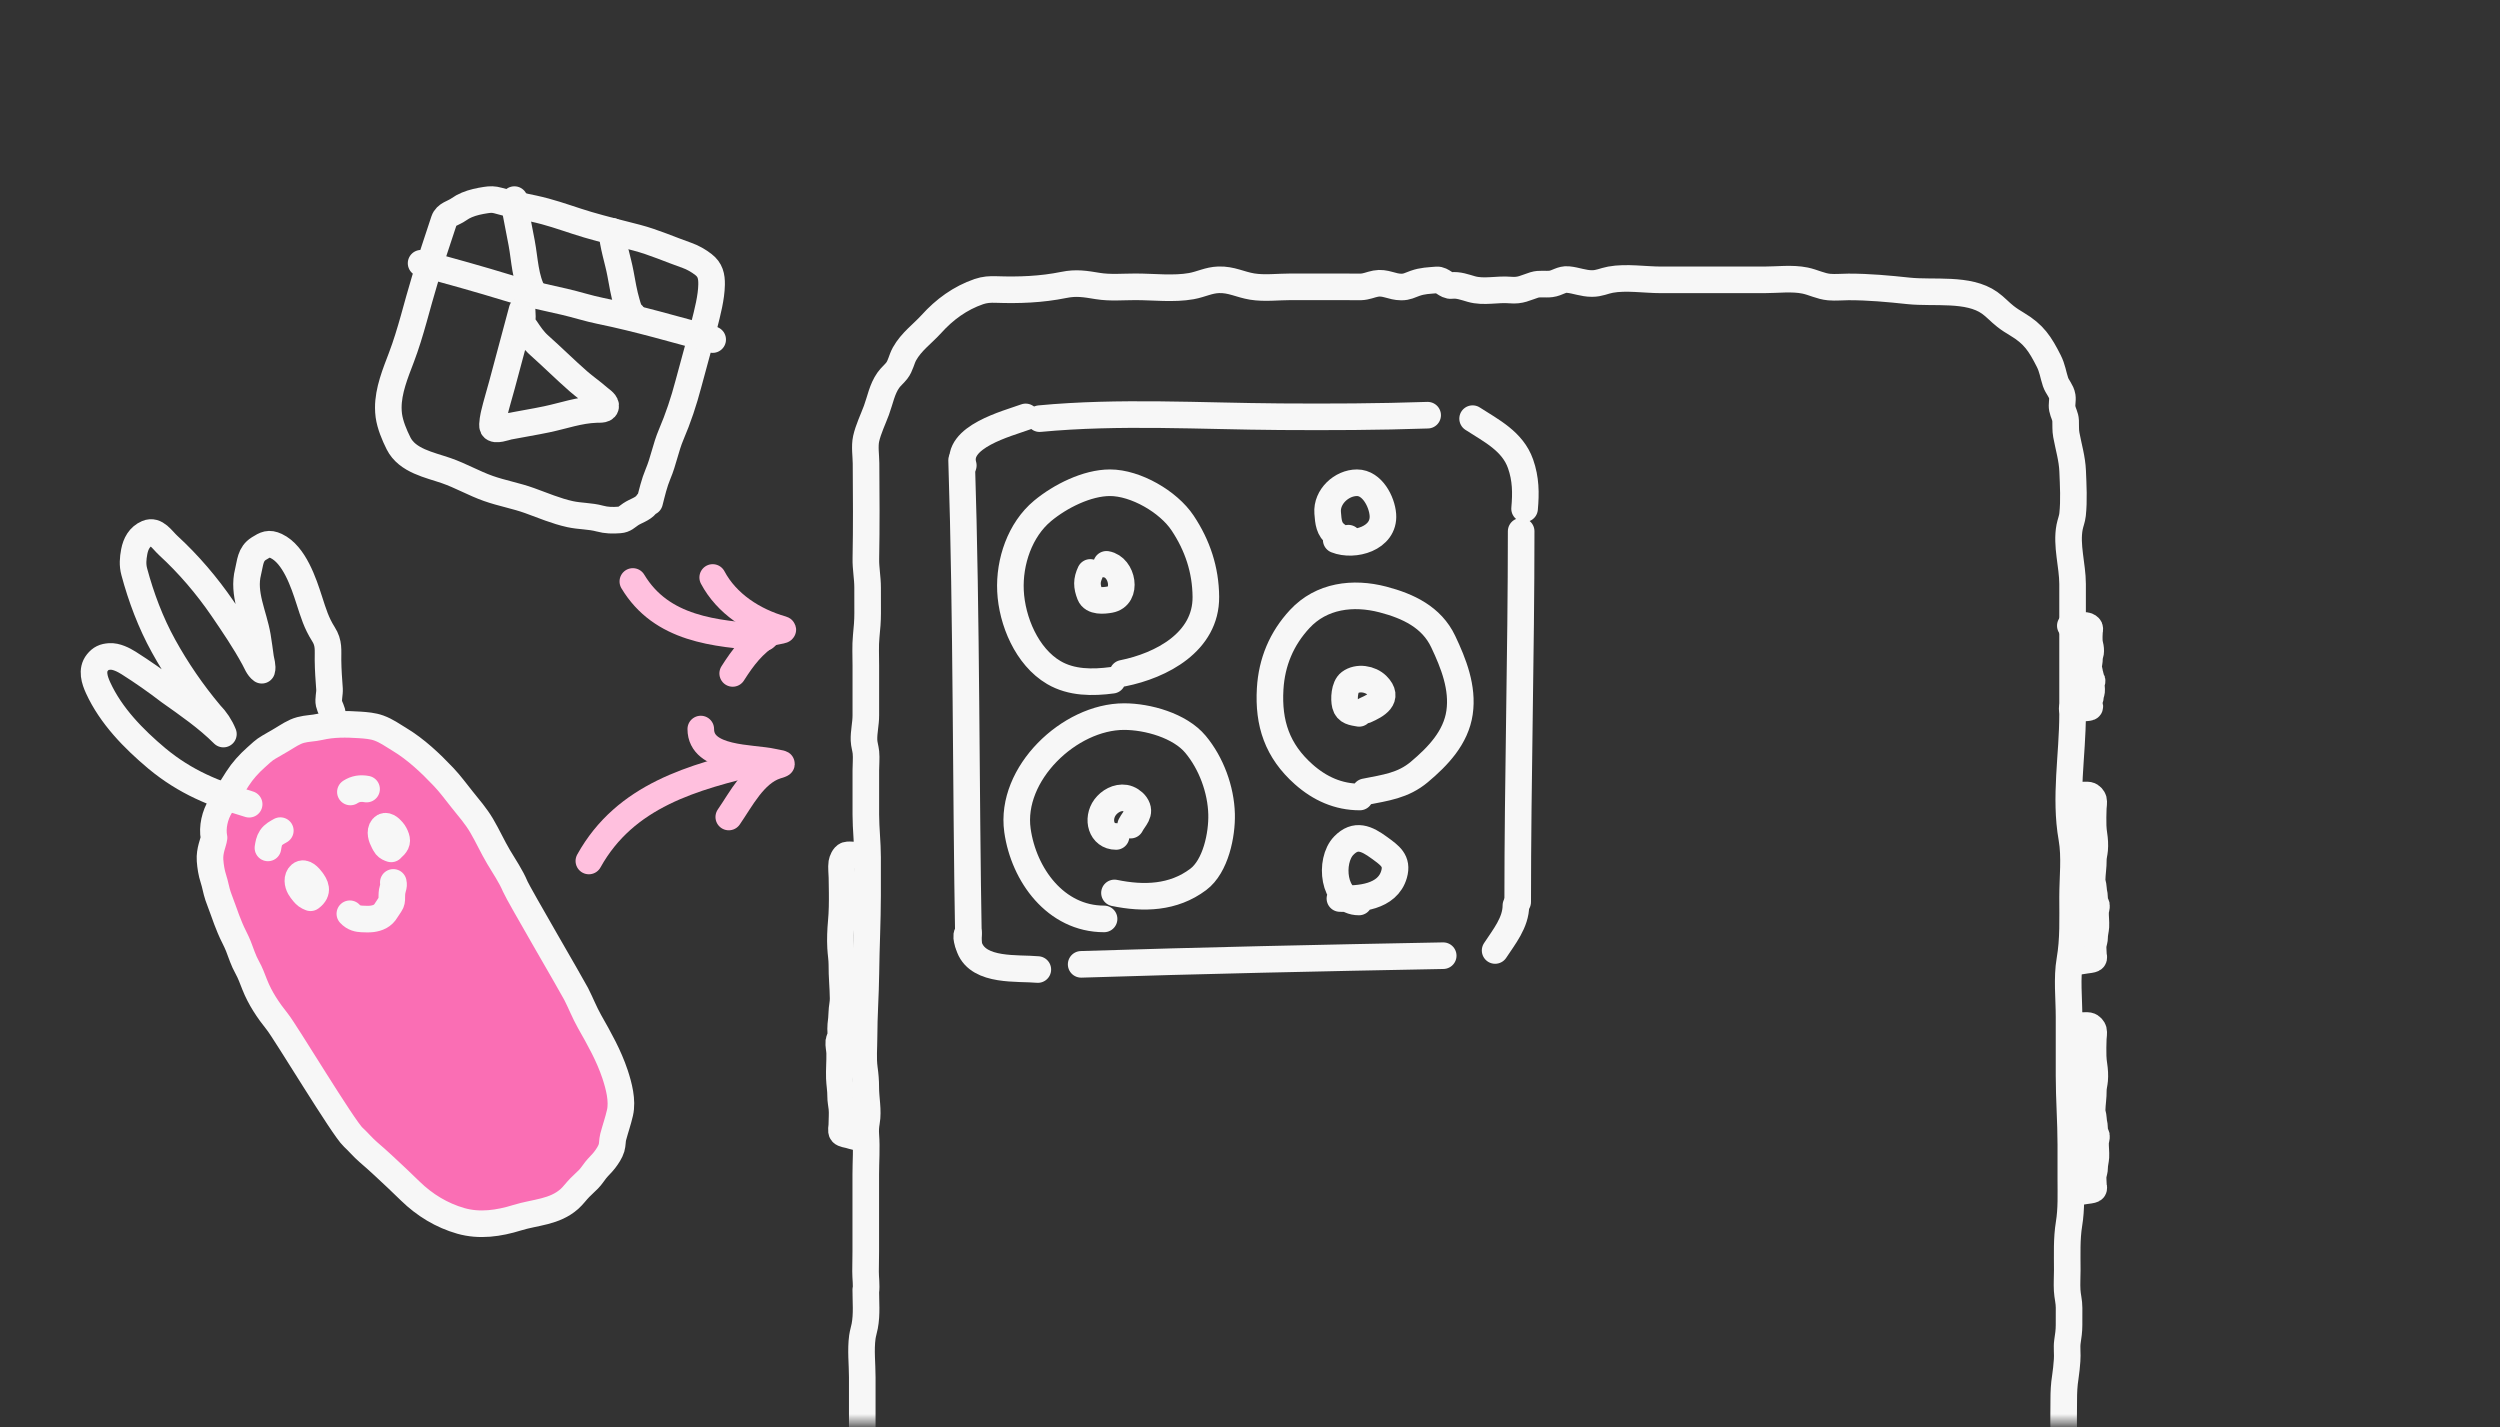 <svg width="282" height="161" viewBox="0 0 282 161" fill="none" xmlns="http://www.w3.org/2000/svg">
<rect x="0" y="0" width="282" height="161" fill="#333333" stroke="none"/>
<mask id="mask0_10509_6801" style="mask-type:alpha" maskUnits="userSpaceOnUse" x="0" y="0" width="282" height="161">
<rect x="0.985" y="0.541" width="281" height="160" rx="20" fill="#1A1A1A"/>
</mask>
<g mask="url(#mask0_10509_6801)">
<path d="M97.564 96.54C97.082 96.462 96.682 96.44 96.193 96.44C96.014 96.44 95.675 96.397 95.496 96.455C95.193 96.555 94.986 97.104 94.954 97.319C94.875 97.858 94.965 98.439 94.972 98.989C94.979 99.546 94.99 100.107 94.997 100.664C95.007 101.777 94.997 102.891 94.893 104.005C94.808 104.958 94.768 105.929 94.818 106.886C94.85 107.543 94.968 108.182 94.965 108.842C94.954 110.11 95.09 111.363 95.104 112.626C95.111 113.162 94.968 113.683 94.957 114.219C94.95 114.715 94.893 115.168 94.836 115.661C94.779 116.136 94.925 116.635 94.75 117.099C94.704 117.224 94.633 117.335 94.618 117.467C94.572 117.903 94.707 118.37 94.715 118.809C94.733 119.745 94.647 120.677 94.679 121.608C94.704 122.29 94.829 122.958 94.822 123.64C94.818 124.104 94.915 124.536 94.965 124.996C95.032 125.61 94.957 126.256 94.957 126.881C94.957 127.092 94.836 127.577 94.986 127.756C95.125 127.927 95.614 127.984 95.839 128.048C96.278 128.17 96.817 128.373 97.303 128.259C97.167 128.134 96.978 128.073 96.735 128.073" stroke="#F7F7F7" stroke-width="3" stroke-linecap="round" stroke-linejoin="round"/>
<path d="M233.531 115.743C234.012 115.697 234.412 115.686 234.901 115.686C235.08 115.686 235.419 115.661 235.597 115.693C235.901 115.75 236.108 116.075 236.14 116.204C236.219 116.521 236.129 116.864 236.122 117.189C236.115 117.514 236.104 117.846 236.097 118.174C236.087 118.831 236.097 119.488 236.201 120.145C236.286 120.709 236.326 121.28 236.276 121.844C236.244 122.233 236.126 122.608 236.129 122.997C236.14 123.743 236.004 124.482 235.99 125.229C235.983 125.546 236.126 125.853 236.137 126.167C236.144 126.46 236.201 126.728 236.258 127.017C236.315 127.299 236.169 127.592 236.344 127.867C236.39 127.942 236.461 128.006 236.476 128.084C236.522 128.342 236.386 128.616 236.379 128.877C236.361 129.427 236.447 129.977 236.415 130.526C236.39 130.93 236.265 131.322 236.272 131.726C236.276 132.001 236.179 132.254 236.129 132.525C236.062 132.89 236.137 133.268 236.137 133.636C236.137 133.761 236.258 134.046 236.108 134.153C235.969 134.253 235.48 134.289 235.255 134.325C234.816 134.396 234.277 134.514 233.791 134.45C233.927 134.375 234.116 134.339 234.359 134.343" stroke="#F7F7F7" stroke-width="3" stroke-linecap="round" stroke-linejoin="round"/>
<path d="M233.531 89.743C234.012 89.697 234.412 89.686 234.901 89.686C235.08 89.686 235.419 89.661 235.597 89.693C235.901 89.75 236.108 90.075 236.14 90.204C236.219 90.521 236.129 90.864 236.122 91.189C236.115 91.514 236.104 91.846 236.097 92.174C236.087 92.831 236.097 93.488 236.201 94.145C236.286 94.709 236.326 95.28 236.276 95.844C236.244 96.233 236.126 96.608 236.129 96.997C236.14 97.743 236.004 98.482 235.99 99.228C235.983 99.546 236.126 99.853 236.137 100.167C236.144 100.46 236.201 100.728 236.258 101.017C236.315 101.299 236.169 101.592 236.344 101.867C236.39 101.941 236.461 102.006 236.476 102.084C236.522 102.341 236.386 102.616 236.379 102.877C236.361 103.427 236.447 103.976 236.415 104.526C236.39 104.93 236.265 105.322 236.272 105.726C236.276 106.001 236.179 106.254 236.129 106.525C236.062 106.889 236.137 107.268 236.137 107.636C236.137 107.76 236.258 108.046 236.108 108.153C235.969 108.253 235.48 108.289 235.255 108.325C234.816 108.396 234.277 108.514 233.791 108.449C233.927 108.375 234.116 108.339 234.359 108.342" stroke="#F7F7F7" stroke-width="3" stroke-linecap="round" stroke-linejoin="round"/>
<path d="M233.532 70.581C233.936 70.556 234.268 70.552 234.675 70.552C234.825 70.552 235.107 70.538 235.253 70.556C235.507 70.585 235.678 70.749 235.703 70.809C235.767 70.97 235.696 71.141 235.689 71.302C235.682 71.463 235.674 71.63 235.667 71.795C235.66 72.123 235.667 72.452 235.753 72.78C235.824 73.062 235.856 73.348 235.817 73.63C235.789 73.822 235.692 74.012 235.696 74.208C235.703 74.583 235.592 74.951 235.582 75.325C235.578 75.482 235.696 75.636 235.703 75.797C235.71 75.943 235.756 76.075 235.803 76.221C235.849 76.361 235.732 76.507 235.874 76.646C235.914 76.682 235.974 76.718 235.985 76.753C236.024 76.882 235.91 77.021 235.903 77.15C235.889 77.424 235.96 77.699 235.931 77.974C235.91 78.174 235.806 78.371 235.81 78.574C235.81 78.71 235.732 78.838 235.689 78.974C235.632 79.156 235.696 79.345 235.696 79.531C235.696 79.591 235.799 79.734 235.674 79.788C235.557 79.838 235.15 79.856 234.964 79.873C234.596 79.909 234.15 79.97 233.743 79.934C233.857 79.898 234.014 79.881 234.214 79.881" stroke="#F7F7F7" stroke-width="3" stroke-linecap="round" stroke-linejoin="round"/>
<path d="M106.059 299.005C105.588 298.645 105.156 298.163 104.731 297.76C104.003 297.067 103.125 296.56 102.5 295.771C102.171 295.357 101.711 294.975 101.415 294.554C101.14 294.168 101.061 293.693 100.847 293.272C100.258 292.126 99.562 291.059 99.119 289.841C98.541 288.249 98.169 286.871 98.037 285.165C97.905 283.458 98.177 281.659 97.716 279.992C97.148 277.939 97.241 275.887 97.241 273.784C97.241 272.345 97.359 271.056 97.613 269.639C98.116 266.855 97.838 263.856 97.838 261.011V252.768C97.838 251.001 97.838 249.23 97.838 247.463C97.838 245.738 98.141 244.111 98.137 242.393C98.105 234.072 98.137 225.747 98.137 217.425C98.137 214.694 98.137 211.967 98.137 209.236C98.137 206.987 98.405 204.788 98.669 202.553C98.848 201.036 98.737 199.454 98.737 197.93C98.737 196.588 98.826 195.231 98.669 193.896C98.43 191.825 98.562 189.762 98.423 187.691C98.38 187.06 98.169 186.524 98.016 185.921C97.491 183.865 97.859 181.505 97.859 179.413C97.859 178.66 97.859 177.906 97.859 177.153C97.859 176.321 97.673 175.557 97.655 174.74C97.634 173.822 97.456 172.966 97.463 172.041C97.466 171.216 97.47 170.459 97.305 169.649C97.124 168.732 97.263 167.682 97.263 166.754V155.355C97.263 153.877 97.073 152.285 97.273 150.821C97.331 150.4 97.463 149.997 97.541 149.582C97.798 148.244 97.659 146.823 97.659 145.473C97.659 145.552 97.659 145.627 97.666 145.706C97.763 144.974 97.63 144.16 97.634 143.417C97.638 142.675 97.659 141.907 97.659 141.154V132.475C97.659 130.997 97.777 129.523 97.666 128.045C97.627 127.51 97.652 127.056 97.745 126.531C97.969 125.253 97.655 123.94 97.659 122.651C97.659 121.926 97.605 121.28 97.505 120.563C97.341 119.384 97.463 118.146 97.463 116.96C97.463 114.558 97.648 112.17 97.673 109.767C97.705 106.854 97.859 103.955 97.862 101.039C97.862 99.589 97.862 98.136 97.862 96.687C97.862 95.077 97.67 93.502 97.666 91.892C97.666 91.103 97.666 90.311 97.666 89.522V86.898C97.666 86.238 97.741 85.534 97.677 84.877C97.63 84.41 97.477 83.981 97.459 83.507C97.427 82.55 97.67 81.64 97.666 80.683C97.655 78.812 97.666 76.942 97.666 75.071C97.666 73.971 97.602 72.858 97.709 71.762C97.798 70.869 97.873 70.048 97.87 69.148C97.862 68.192 97.862 67.231 97.866 66.275C97.866 65.161 97.648 64.104 97.67 63.015C97.737 59.435 97.716 55.847 97.688 52.266C97.68 51.392 97.513 50.338 97.702 49.482C97.937 48.428 98.491 47.279 98.862 46.279C99.287 45.126 99.494 43.88 100.208 42.881C100.493 42.481 100.854 42.199 101.15 41.821C101.589 41.264 101.689 40.525 102.032 39.911C102.8 38.536 104.056 37.658 105.067 36.544C106.541 34.909 108.304 33.62 110.407 32.896C111.075 32.667 111.667 32.632 112.367 32.657C114.948 32.746 117.454 32.657 120.003 32.139C121.424 31.85 122.416 32.032 123.837 32.264C125.212 32.489 126.686 32.353 128.082 32.353C130.106 32.353 132.394 32.632 134.383 32.275C135.504 32.071 136.328 31.6 137.46 31.561C138.892 31.511 139.891 32.103 141.248 32.325C142.619 32.55 144.2 32.353 145.596 32.353C147.677 32.353 149.759 32.353 151.84 32.353C152.382 32.353 152.936 32.382 153.482 32.364C154.175 32.339 154.553 32.11 155.181 31.993C156.252 31.789 157.005 32.378 158.066 32.375C158.726 32.375 158.994 32.178 159.615 31.96C160.49 31.653 161.143 31.657 162.075 31.575C162.675 31.521 163.146 32.282 163.731 32.207C164.477 32.107 165.252 32.403 165.959 32.603C167.39 33.014 168.872 32.585 170.371 32.717C171.528 32.821 172.046 32.464 173.059 32.146C173.67 31.953 174.327 32.107 174.951 32.025C175.683 31.932 176.126 31.461 176.879 31.536C177.804 31.625 178.6 31.982 179.575 31.982C180.406 31.982 180.91 31.686 181.67 31.546C183.434 31.221 185.568 31.568 187.382 31.568H198.984C200.469 31.568 202.144 31.346 203.604 31.646C204.525 31.835 205.371 32.296 206.331 32.382C207.045 32.446 207.798 32.364 208.52 32.364C210.833 32.364 212.989 32.567 215.277 32.81C218.144 33.114 222.021 32.453 224.427 34.156C225.07 34.609 225.595 35.209 226.216 35.691C226.633 36.02 227.076 36.298 227.529 36.569C229.418 37.694 230.121 38.786 231.099 40.718C231.521 41.549 231.588 42.263 231.863 43.084C232.06 43.67 232.52 44.07 232.624 44.716C232.695 45.169 232.538 45.63 232.627 46.087C232.727 46.601 232.977 46.918 233.002 47.472C233.027 48.025 232.977 48.489 233.081 49.053C233.334 50.42 233.741 51.752 233.795 53.141C233.859 54.737 233.959 56.454 233.787 58.046C233.734 58.546 233.545 58.971 233.452 59.453C233.056 61.512 233.784 63.783 233.787 65.864C233.787 67.738 233.787 69.616 233.787 71.49C233.787 74.507 233.787 77.527 233.787 80.544C233.787 85.217 232.881 89.915 233.698 94.541C234.073 96.665 233.787 99.039 233.787 101.196C233.787 103.595 233.884 105.954 233.477 108.3C233.127 110.32 233.388 112.637 233.388 114.686C233.388 116.903 233.388 119.12 233.388 121.341C233.388 123.943 233.588 126.521 233.588 129.112C233.588 130.401 233.588 131.694 233.588 132.982C233.588 134.682 233.663 136.356 233.388 138.037C233.109 139.762 233.188 141.5 233.188 143.242C233.188 144.006 233.134 144.788 233.177 145.552C233.213 146.223 233.398 146.848 233.391 147.526C233.384 148.204 233.384 148.819 233.388 149.465C233.388 150.15 233.302 150.682 233.206 151.342C233.109 152.003 233.231 152.756 233.17 153.452C233.12 154.059 233.066 154.72 232.97 155.319C232.827 156.212 232.791 157.015 232.791 157.94C232.791 159.118 232.759 160.299 232.791 161.474C232.802 161.87 232.913 162.145 233.013 162.513C233.459 164.144 233.049 166.133 232.999 167.8C232.974 168.621 232.849 169.388 232.788 170.202C232.656 172.012 232.588 173.801 232.588 175.618C232.588 183.393 232.692 191.176 232.652 198.958C232.631 203.403 232.017 207.797 232.035 212.242C232.053 216.222 231.785 220.263 232.11 224.233C232.499 229.006 232.363 233.822 232.342 238.613C232.331 240.826 232.317 243.022 232.32 245.242C232.32 246.949 232.363 248.659 232.574 250.354C232.809 252.25 232.642 254.238 232.642 256.148C232.642 257.412 232.742 258.722 232.574 259.979C232.263 262.332 232.174 264.773 232.574 267.101C232.991 269.525 232.642 272.288 232.642 274.748C232.642 276.076 232.863 277.614 232.574 278.914C232.306 280.124 232.342 281.313 232.342 282.573C232.342 283.041 232.438 283.612 232.356 284.069C232.249 284.679 232.035 285.058 232.042 285.711C232.049 286.343 231.963 286.768 231.81 287.353C231.656 287.939 231.788 288.567 231.621 289.117C231.485 289.563 231.303 290.198 231.128 290.705C230.685 291.973 229.982 293.147 229.207 294.24C228.618 295.071 227.869 295.842 227.194 296.614C226.519 297.385 225.734 298.331 224.87 298.945C224.167 299.448 223.524 300.08 222.778 300.505C222.232 300.815 221.66 300.887 221.064 301.179C218.944 302.215 217.08 302.622 214.731 302.59C213.507 302.572 212.339 302.797 211.126 302.897C207.948 303.161 204.828 303.186 201.633 303.204C199.07 303.218 196.385 302.543 193.836 302.964C192.284 303.221 190.845 303.5 189.249 303.496C185.654 303.482 182.056 303.496 178.461 303.496C176.562 303.496 174.423 303.8 172.567 303.429C170.585 303.036 168.515 303.197 166.491 303.197C159.826 303.197 153.154 303.286 146.488 303.207C144.686 303.186 142.901 302.807 141.091 302.907C140.298 302.95 139.516 303.114 138.72 303.129C138.174 303.139 137.646 303.047 137.103 302.997C135.461 302.843 133.715 302.897 132.066 302.897H127.368C124.566 302.897 121.692 303.261 118.9 303.043C118.304 302.997 117.751 302.854 117.183 302.682C115.534 302.193 113.809 301.751 112.128 301.404C110.828 301.137 109.629 300.855 108.451 300.208C107.737 299.816 106.866 299.559 106.198 299.095C106.152 299.063 106.105 299.03 106.063 298.995L106.059 299.005Z" stroke="#F7F7F7" stroke-width="3" stroke-linecap="round" stroke-linejoin="round"/>
<path d="M108.47 51.912C109.052 70.078 108.927 88.26 109.251 106.432" stroke="#F7F7F7" stroke-width="3" stroke-linecap="round"/>
<path d="M109.251 105.261C108.756 105.323 109.276 106.673 109.37 106.911C110.448 109.646 114.806 109.151 117.067 109.364" stroke="#F7F7F7" stroke-width="3" stroke-linecap="round"/>
<path d="M108.661 52.499C107.738 49.269 113.621 47.786 115.696 47.027" stroke="#F7F7F7" stroke-width="3" stroke-linecap="round"/>
<path d="M117.267 47.223C126.271 46.373 135.41 46.946 144.44 47.006C149.98 47.043 155.504 47.023 161.039 46.833" stroke="#F7F7F7" stroke-width="3" stroke-linecap="round"/>
<path d="M166.11 47.224C168.244 48.601 170.622 49.78 171.517 52.315C172.12 54.026 172.132 55.627 171.973 57.385" stroke="#F7F7F7" stroke-width="3" stroke-linecap="round"/>
<path d="M171.587 59.925C171.587 73.867 171.196 87.801 171.196 101.743" stroke="#F7F7F7" stroke-width="3" stroke-linecap="round"/>
<path d="M121.954 108.778C135.566 108.343 149.179 108.058 162.795 107.801" stroke="#F7F7F7" stroke-width="3" stroke-linecap="round"/>
<path d="M170.994 102.134C170.994 104.06 169.646 105.691 168.649 107.215" stroke="#F7F7F7" stroke-width="3" stroke-linecap="round"/>
<path d="M125.469 76.73C123.25 77.026 120.866 77.036 118.868 75.862C115.822 74.071 114.144 70.031 113.983 66.656C113.827 63.38 115.045 59.751 117.609 57.623C119.591 55.979 122.612 54.453 125.208 54.453C128.097 54.453 131.795 56.592 133.394 58.991C135.082 61.523 135.997 64.278 136.021 67.329C136.061 72.404 131.022 75.072 126.641 75.948" stroke="#F7F7F7" stroke-width="3" stroke-linecap="round"/>
<path d="M153.392 89.901C150.969 89.901 148.871 88.956 147.052 87.339C144.073 84.691 143.045 81.59 143.274 77.699C143.451 74.688 144.556 72.041 146.607 69.828C149.057 67.185 152.621 66.743 155.997 67.624C158.824 68.363 161.482 69.601 162.793 72.369C163.963 74.839 165.043 77.564 164.639 80.37C164.231 83.204 162.192 85.323 160.101 87.079C158.255 88.63 156.283 88.854 153.978 89.315" stroke="#F7F7F7" stroke-width="3" stroke-linecap="round"/>
<path d="M124.54 103.653C119.09 103.653 115.477 98.697 114.769 93.665C113.871 87.28 120.635 80.833 126.798 80.833C129.449 80.833 133.089 81.843 134.853 83.96C136.633 86.095 137.721 89.062 137.795 91.83C137.856 94.13 137.142 97.713 135.157 99.202C132.339 101.315 128.981 101.398 125.712 100.722" stroke="#F7F7F7" stroke-width="3" stroke-linecap="round"/>
<path d="M152.093 60.706C151.658 61.093 151.114 60.61 150.736 60.326C149.901 59.7 149.841 58.904 149.759 57.84C149.62 56.031 151.332 54.453 153.07 54.453C154.776 54.453 155.88 56.582 155.99 58.068C156.189 60.747 152.726 61.702 150.725 60.902" stroke="#F7F7F7" stroke-width="3" stroke-linecap="round"/>
<path d="M153.29 101.743C150.347 101.743 149.911 97.108 151.575 95.392C152.919 94.006 154.149 94.574 155.581 95.62C156.79 96.502 157.682 97.097 157.253 98.616C156.519 101.214 153.304 101.466 151.141 101.352" stroke="#F7F7F7" stroke-width="3" stroke-linecap="round"/>
<path d="M122.983 64.571C122.558 65.475 122.574 66.118 122.943 67.068C123.257 67.879 124.483 67.764 125.196 67.636C127.255 67.269 126.64 63.962 124.81 63.657" stroke="#F7F7F7" stroke-width="3" stroke-linecap="round"/>
<path d="M125.893 94.353C124.205 94.353 123.693 92.369 124.655 91.064C125.15 90.392 126.042 89.878 126.908 90.019C127.361 90.092 127.842 90.404 128.106 90.78C128.759 91.712 127.925 92.299 127.537 93.074" stroke="#F7F7F7" stroke-width="3" stroke-linecap="round"/>
<path d="M153.307 80.467C152.618 80.34 151.94 80.298 151.743 79.512C151.575 78.84 151.648 77.455 152.261 76.995C153.15 76.328 154.578 76.561 155.337 77.32C156.774 78.757 155.215 79.578 154.037 80.101" stroke="#F7F7F7" stroke-width="3" stroke-linecap="round"/>
<path d="M24.141 94.498C23.915 93.302 24.24 91.941 24.879 90.903C25.505 89.878 26.137 88.853 26.784 87.845C27.381 86.918 28.073 86.159 28.89 85.429C29.365 85.002 29.777 84.591 30.337 84.274C30.81 84.003 31.286 83.725 31.757 83.449C32.459 83.038 33.123 82.549 33.918 82.341C34.624 82.152 35.348 82.158 36.056 81.996C37.564 81.648 39.048 81.667 40.594 81.77C41.291 81.817 42.069 81.881 42.722 82.118C43.61 82.441 44.248 82.915 45.058 83.405C46.915 84.525 48.547 86.068 50.035 87.638C50.801 88.444 51.431 89.321 52.123 90.181C52.899 91.147 53.694 92.057 54.325 93.128C55.008 94.285 55.552 95.507 56.242 96.668C56.889 97.757 57.636 98.842 58.127 100.011C58.483 100.861 64.575 111.291 64.99 112.114C65.516 113.141 65.937 114.235 66.506 115.239C67.602 117.17 68.668 119.053 69.372 121.161C69.808 122.478 70.249 124.145 69.934 125.52C69.721 126.45 69.408 127.335 69.165 128.256C69.061 128.657 69.099 129.086 68.981 129.479C68.842 129.955 68.495 130.465 68.194 130.858C67.889 131.256 67.516 131.584 67.203 131.974C66.933 132.313 66.697 132.699 66.391 133.009C66.084 133.319 65.725 133.638 65.406 133.962C64.999 134.372 64.67 134.849 64.235 135.238C62.543 136.748 60.363 136.726 58.336 137.358C56.262 138.003 54.089 138.318 51.987 137.719C49.819 137.099 47.905 135.932 46.288 134.358C45.293 133.385 44.281 132.432 43.261 131.488C42.705 130.97 42.128 130.457 41.55 129.961C40.937 129.436 40.424 128.806 39.825 128.255C38.727 127.248 32.215 116.414 31.281 115.251C30.253 113.97 29.336 112.603 28.731 111.069C28.468 110.4 28.241 109.76 27.888 109.126C27.453 108.353 27.211 107.556 26.89 106.73C26.613 106.031 26.229 105.383 25.947 104.686C25.686 104.044 25.433 103.411 25.212 102.753C25.023 102.192 24.788 101.648 24.599 101.087C24.381 100.44 24.284 99.765 24.072 99.121C23.851 98.441 23.746 97.757 23.693 97.043C23.617 95.928 24.077 95.049 24.144 94.492L24.141 94.498Z" fill="#FA6EB4" stroke="#F7F7F7" stroke-width="3" stroke-linecap="round" stroke-linejoin="round"/>
<path d="M35.029 101.267C34.643 101.115 34.49 101 34.228 100.686C34.071 100.495 33.934 100.315 33.81 100.103C33.575 99.682 33.459 99.019 33.889 98.653C34.319 98.287 34.902 98.949 35.149 99.288C35.545 99.833 36.004 100.55 35.029 101.267Z" stroke="#F7F7F7" stroke-width="3" stroke-linecap="round" stroke-linejoin="round"/>
<path d="M44.13 95.754C43.903 95.675 43.718 95.608 43.554 95.413C43.439 95.271 43.36 95.103 43.278 94.942C43.045 94.509 42.787 93.794 43.169 93.353C43.513 92.955 43.995 93.404 44.261 93.711C44.46 93.936 44.601 94.215 44.693 94.496C44.85 94.977 44.697 95.257 44.128 95.748L44.13 95.754Z" stroke="#F7F7F7" stroke-width="3" stroke-linecap="round" stroke-linejoin="round"/>
<path d="M39.463 103.072C39.925 103.571 40.438 103.639 40.827 103.657C41.215 103.675 41.609 103.692 41.959 103.649C42.631 103.563 43.198 103.311 43.556 102.698C43.731 102.395 43.953 102.147 44.111 101.821C44.212 101.616 44.195 101.326 44.198 101.025C44.201 100.662 44.255 100.387 44.34 100.102C44.391 99.939 44.419 99.775 44.365 99.534" stroke="#F7F7F7" stroke-width="3" stroke-linecap="round" stroke-linejoin="round"/>
<path d="M30.223 95.644C30.293 95.219 30.34 94.856 30.581 94.491C30.836 94.111 31.234 93.915 31.62 93.695" stroke="#F7F7F7" stroke-width="3" stroke-linecap="round" stroke-linejoin="round"/>
<path d="M39.524 89.335C40.103 88.963 40.678 88.887 41.35 89.007" stroke="#F7F7F7" stroke-width="3" stroke-linecap="round" stroke-linejoin="round"/>
<path d="M28.104 90.716C24.186 89.541 20.947 88.246 17.71 85.566C15.078 83.357 12.515 80.746 11.068 77.586C10.666 76.709 10.304 75.588 10.979 74.746C11.371 74.257 11.749 74.089 12.377 74.049C13.098 74 13.921 74.414 14.516 74.788C16.077 75.777 17.623 76.858 19.087 77.984C21.203 79.486 23.355 80.961 25.2 82.802C24.855 81.95 24.351 81.189 23.692 80.515C21.697 78.136 19.948 75.59 18.445 72.868C17 70.257 15.913 67.362 15.145 64.493C14.937 63.72 14.996 63.004 15.143 62.225C15.314 61.328 15.735 60.531 16.613 60.157C17.601 59.736 18.262 60.872 18.977 61.531C21.287 63.654 23.333 66.058 25.104 68.642C26.358 70.481 27.598 72.306 28.66 74.257C28.893 74.689 29.129 75.321 29.532 75.602C29.661 75.19 29.453 74.6 29.388 74.173C29.275 73.375 29.176 72.573 29.042 71.78C28.617 69.302 27.351 66.984 27.981 64.501C28.238 63.487 28.206 62.495 29.208 61.876C29.947 61.417 30.322 61.199 31.155 61.588C33.197 62.548 34.255 65.751 34.879 67.686C35.362 69.175 35.684 70.273 36.483 71.532C37.135 72.553 36.986 73.349 36.999 74.475C37.011 75.6 37.091 76.647 37.169 77.727C37.201 78.219 37.005 78.9 37.109 79.35C37.233 79.895 37.476 80.075 37.504 80.657" stroke="#F7F7F7" stroke-width="3" stroke-linecap="round" stroke-linejoin="round"/>
<path d="M43.801 46.011C43.791 44.056 44.606 42.088 45.277 40.321C46.352 37.496 47.032 34.469 47.918 31.574C48.608 29.326 49.348 27.118 50.084 24.888C50.328 24.151 51.119 24.07 51.757 23.615C52.036 23.415 52.349 23.242 52.667 23.112C53.343 22.829 54.076 22.679 54.798 22.567C55.315 22.487 55.696 22.482 56.199 22.627C57.938 23.126 59.736 23.367 61.485 23.84C63.119 24.281 64.68 24.869 66.297 25.346C68.124 25.884 69.987 26.331 71.829 26.812C73.78 27.325 75.606 28.148 77.499 28.811C78.14 29.034 78.808 29.421 79.344 29.837C80.124 30.441 80.283 31.156 80.267 32.106C80.244 33.552 79.796 35.254 79.445 36.64C78.879 38.867 78.239 41.074 77.654 43.295C77.128 45.289 76.51 47.145 75.7 49.045C75.09 50.482 74.836 52.023 74.229 53.453C73.8 54.472 73.551 55.563 73.277 56.634C73.267 56.605 73.263 56.561 73.251 56.529C73.117 56.599 73.032 56.763 72.923 56.893C72.448 57.466 71.735 57.609 71.131 58.016C70.677 58.323 70.46 58.604 69.9 58.648C69.113 58.712 68.408 58.7 67.657 58.494C66.56 58.195 65.416 58.24 64.306 57.996C62.743 57.655 61.239 57.008 59.736 56.467C58.209 55.916 56.603 55.637 55.075 55.095C53.463 54.524 51.966 53.656 50.352 53.093C48.469 52.439 45.937 51.979 44.952 50.006C44.478 49.058 44.008 47.929 43.86 46.881C43.822 46.594 43.803 46.301 43.801 46.011Z" stroke="#F7F7F7" stroke-width="3" stroke-miterlimit="10" stroke-linecap="round" stroke-linejoin="round"/>
<path d="M47.499 29.693C50.79 30.575 54.054 31.483 57.315 32.483C59.41 33.126 61.509 33.545 63.639 34.033C65.019 34.349 66.363 34.792 67.752 35.074C72.012 35.944 76.192 37.179 80.39 38.304" stroke="#F7F7F7" stroke-width="3" stroke-miterlimit="10" stroke-linecap="round" stroke-linejoin="round"/>
<path d="M58.892 34.95C58.135 37.777 57.377 40.604 56.62 43.431C56.331 44.511 55.994 45.585 55.738 46.674C55.707 46.809 55.453 47.921 55.596 48.199C55.829 48.643 57.049 48.169 57.388 48.101C58.814 47.824 60.253 47.596 61.675 47.297C63.584 46.896 65.316 46.254 67.267 46.189C67.71 46.174 68.376 46.255 68.321 45.725C68.282 45.371 67.7 45.015 67.451 44.797C66.743 44.173 65.964 43.644 65.255 43.023C63.75 41.706 62.327 40.288 60.833 38.959C60.193 38.39 59.773 37.762 59.302 37.058C59.13 36.802 58.844 36.51 58.818 36.251C58.895 36.251 58.971 36.256 58.892 34.95Z" stroke="#F7F7F7" stroke-width="3" stroke-miterlimit="10" stroke-linecap="round" stroke-linejoin="round"/>
<path d="M58.025 22.516C57.927 22.869 57.955 23.226 58.108 23.585C58.359 24.858 58.604 26.135 58.845 27.41C59.193 29.243 59.231 31.467 60.19 33.097" stroke="#F7F7F7" stroke-width="3" stroke-miterlimit="10" stroke-linecap="round" stroke-linejoin="round"/>
<path d="M69.017 26.262C69.023 26.202 69.026 26.141 69.032 26.081C69.117 27.671 69.696 29.281 69.985 30.837C70.192 31.952 70.373 33.075 70.695 34.162C70.818 34.575 70.956 35.209 71.346 35.486" stroke="#F7F7F7" stroke-width="3" stroke-miterlimit="10" stroke-linecap="round" stroke-linejoin="round"/>
<path d="M71.384 65.589C74.617 70.978 80.641 71.486 86.267 71.903" stroke="#FFC0DE" stroke-width="3" stroke-linecap="round"/>
<path d="M80.392 65.139C81.961 68.103 85.006 70.062 88.209 70.977C88.684 71.113 87.221 71.186 86.806 71.453C84.934 72.656 83.821 74.118 82.647 75.963" stroke="#FFC0DE" stroke-width="3" stroke-linecap="round"/>
<path d="M66.423 97.119C70.536 89.715 78.18 87.653 85.816 85.844" stroke="#FFC0DE" stroke-width="3" stroke-linecap="round"/>
<path d="M79.048 82.236C79.048 85.758 84.871 85.419 87.166 85.944C88.335 86.211 88.479 86.074 87.517 86.395C85.055 87.215 83.584 90.165 82.205 92.158" stroke="#FFC0DE" stroke-width="3" stroke-linecap="round"/>
</g>
</svg>
